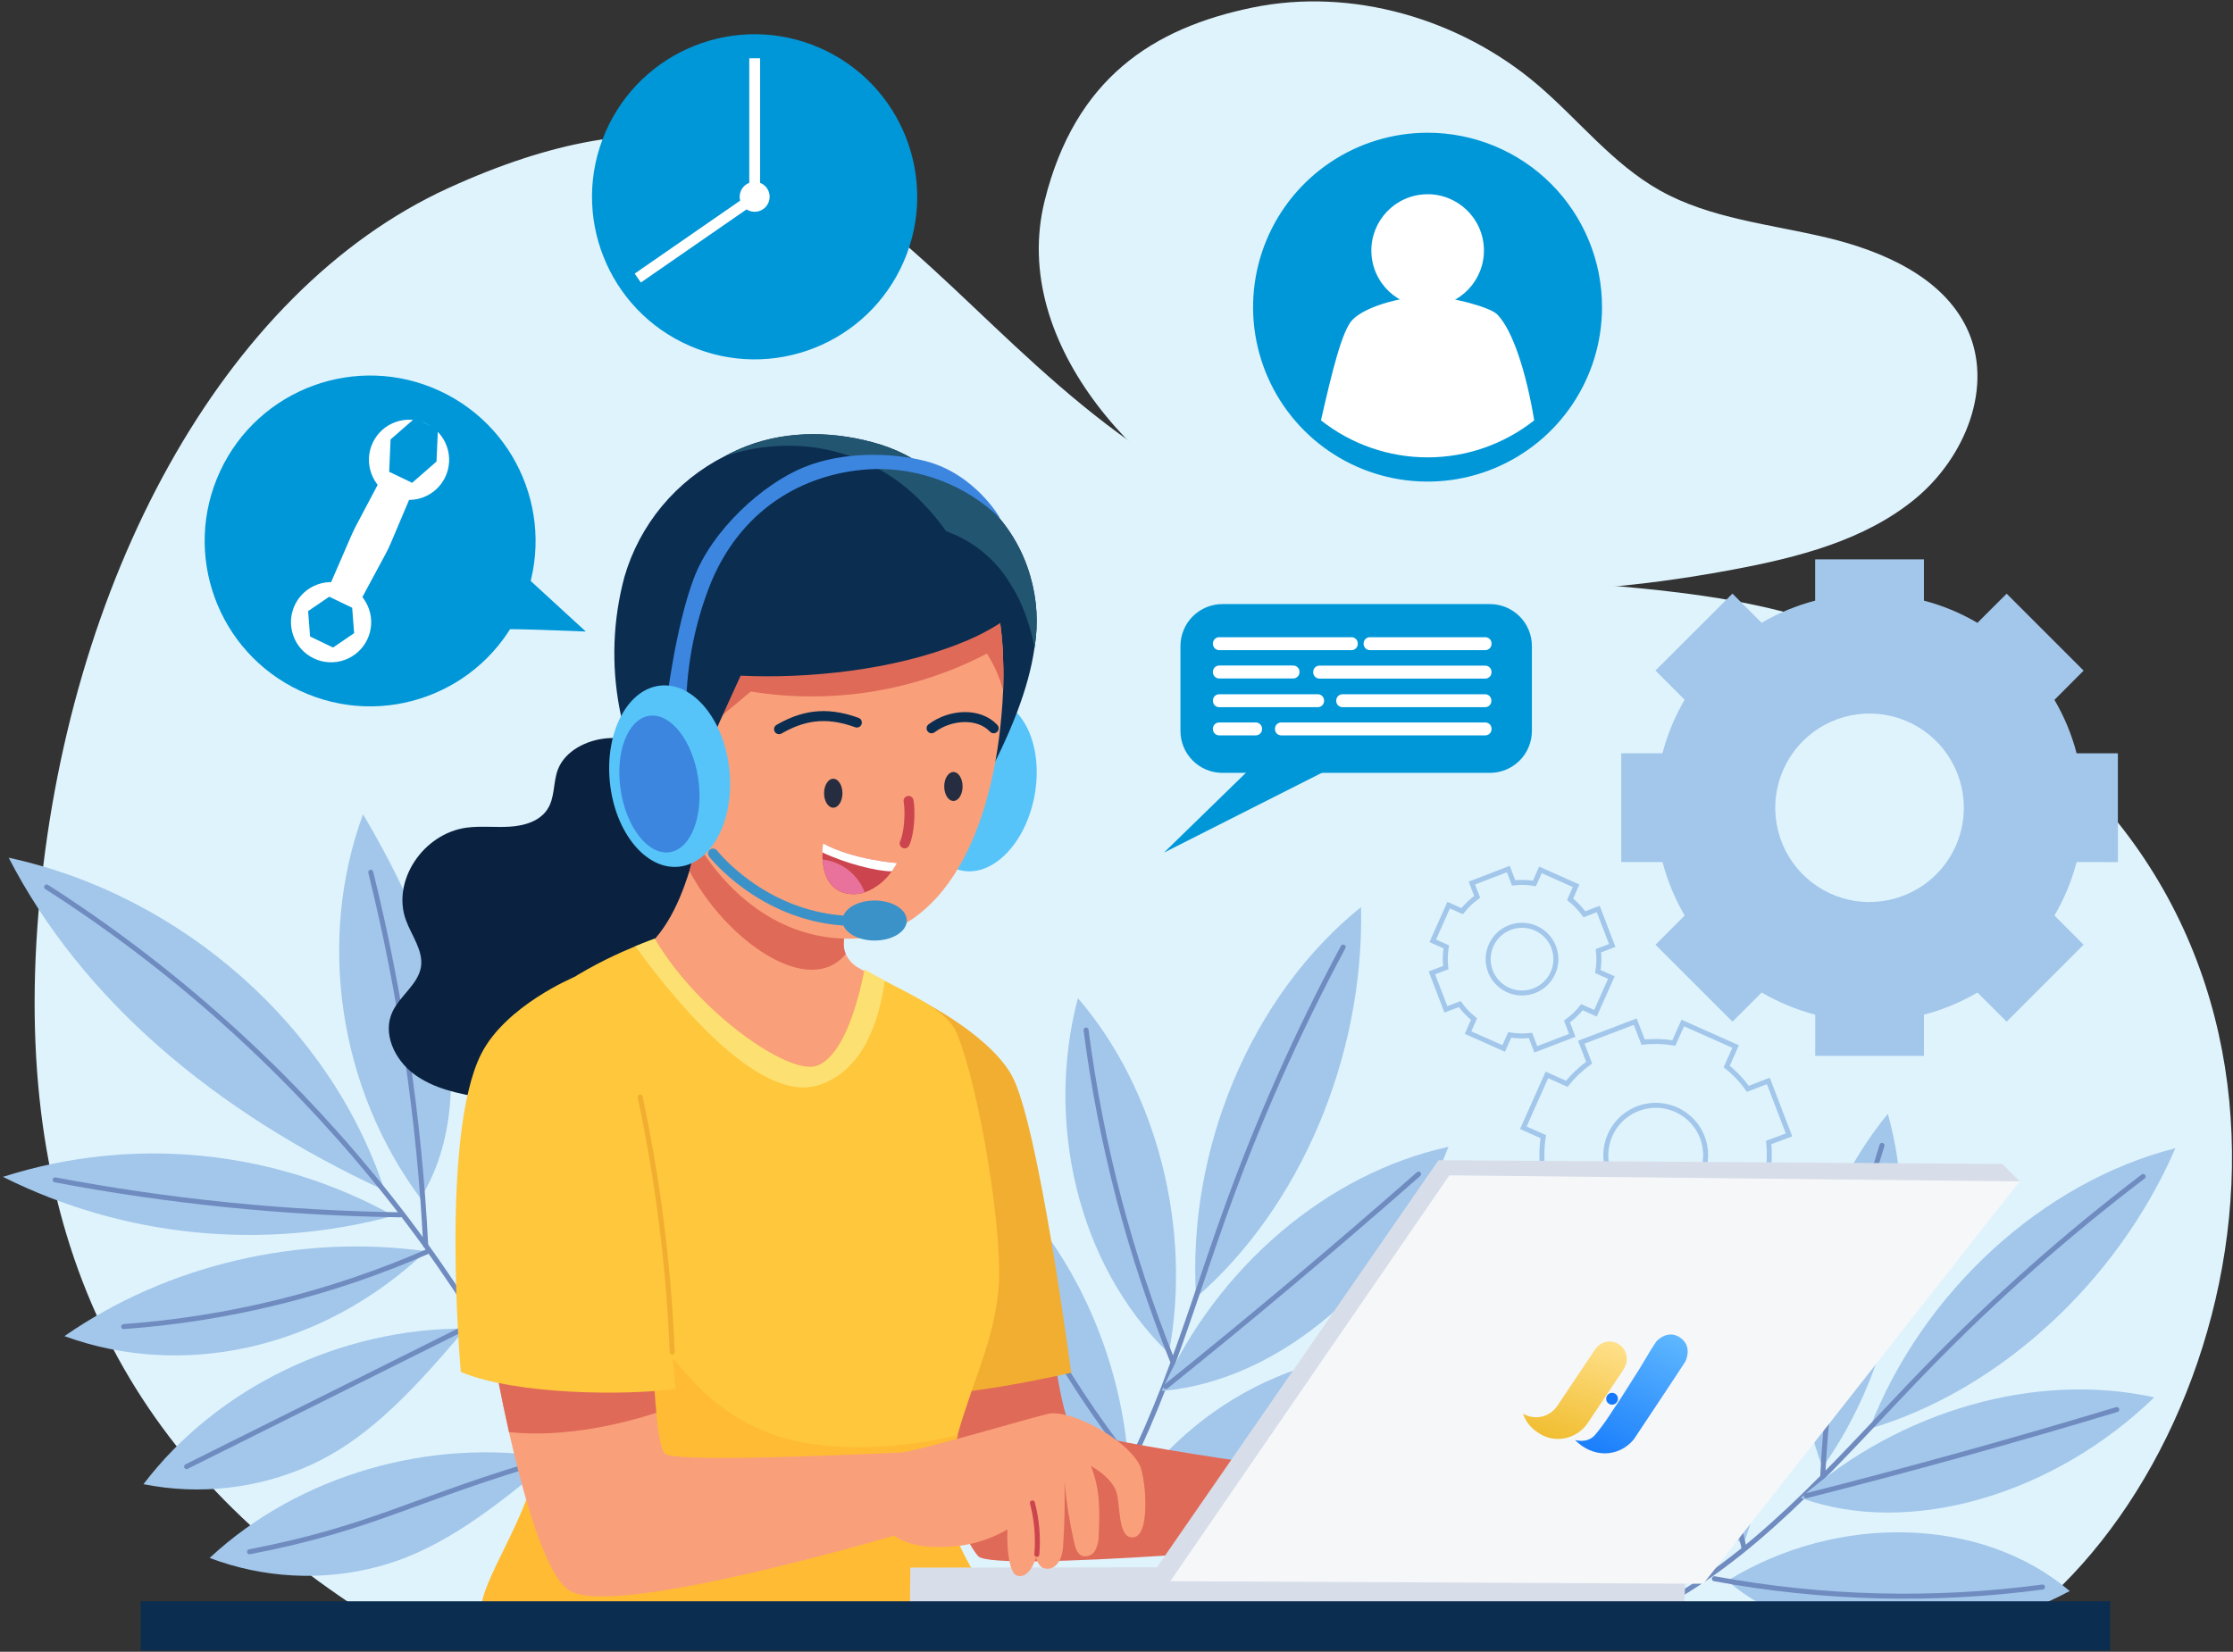 <svg width="569" height="421" viewBox="0 0 569 421" fill="none" xmlns="http://www.w3.org/2000/svg">
<rect x="0" y="0" width="569" height="421" fill="#333333" stroke="none"/>
<g clip-path="url(#clip0_2384_30036)">
<path d="M514.515 413.633C574.957 367.675 601.876 240.235 503.734 177.743C438.761 136.379 398.351 159.925 325.258 132.612C236.026 99.215 222.725 -1.688 114.186 47.962C56.747 74.256 16.821 148.368 9.808 232.598C2.935 315.085 32.17 371.684 91.913 410.413C232.207 416.383 372.782 415.275 514.515 413.633Z" fill="#DFF3FC"/>
<path d="M266.2 51.141C257.074 87.796 290.929 124.082 326.693 139.088C362.457 154.093 403.363 152.35 441.622 145.171C458.168 142.079 475.108 137.726 487.937 127.2C500.766 116.675 508.199 98.398 501.174 83.634C494.963 70.652 479.868 63.996 465.461 60.559C451.053 57.123 435.78 55.736 422.951 48.532C410.783 41.697 402.154 30.383 391.578 21.422C372.041 4.877 344.588 -3.307 319.171 1.924C293.755 7.155 273.964 19.984 266.2 51.141Z" fill="#DFF3FC"/>
<path d="M539.666 219.74V192.007H529.153C527.907 187.224 526.005 182.637 523.502 178.376L530.935 170.93L511.322 151.317L503.876 158.75C499.614 156.245 495.027 154.34 490.245 153.086V142.573H462.525V153.086C457.744 154.338 453.158 156.239 448.894 158.737L441.448 151.304L421.835 170.905L429.268 178.35C426.77 182.614 424.869 187.2 423.617 191.981H413.117V219.714H423.63C424.882 224.495 426.783 229.081 429.281 233.345L421.848 240.791L441.461 260.404L448.907 252.971C453.173 255.464 457.759 257.365 462.538 258.622V269.135H490.245V258.622C495.025 257.367 499.611 255.466 503.876 252.971L511.322 260.404L530.935 240.791L523.502 233.345C526.005 229.084 527.907 224.497 529.153 219.714L539.666 219.74ZM476.398 229.922C471.645 229.924 466.998 228.517 463.044 225.878C459.091 223.239 456.009 219.487 454.189 215.097C452.368 210.706 451.89 205.874 452.816 201.212C453.742 196.55 456.029 192.267 459.389 188.905C462.749 185.544 467.031 183.254 471.693 182.325C476.354 181.397 481.186 181.872 485.578 183.691C489.969 185.509 493.723 188.589 496.364 192.541C499.005 196.493 500.415 201.139 500.415 205.892C500.408 212.259 497.875 218.362 493.372 222.863C488.869 227.363 482.764 229.893 476.398 229.896V229.922Z" fill="#A2C7EB"/>
<path d="M455.869 289.267L450.6 275.509L445.382 277.52C443.856 275.382 442.039 273.467 439.985 271.831L442.264 266.74L428.798 260.745L426.52 265.836C423.933 265.407 421.299 265.334 418.692 265.62L416.682 260.401L402.936 265.632L404.934 270.851C402.801 272.377 400.89 274.193 399.258 276.247L394.167 273.969L388.172 287.434L393.263 289.713C392.838 292.3 392.77 294.934 393.059 297.54L387.841 299.551L393.123 313.297L398.329 311.298C399.859 313.429 401.674 315.339 403.725 316.975L401.46 322.066L414.912 328.06L417.191 322.969C419.783 323.394 422.42 323.463 425.031 323.173L427.029 328.391L440.787 323.109L438.776 317.904C440.911 316.374 442.825 314.558 444.466 312.507L449.557 314.773L455.551 301.32L450.46 299.042C450.889 296.451 450.962 293.813 450.677 291.202L455.869 289.267ZM426.431 306.347C424.083 307.239 421.524 307.416 419.076 306.856C416.628 306.296 414.4 305.024 412.673 303.201C410.946 301.378 409.797 299.085 409.37 296.61C408.944 294.135 409.259 291.589 410.277 289.293C411.294 286.997 412.968 285.053 415.088 283.706C417.207 282.36 419.678 281.67 422.189 281.724C424.699 281.779 427.138 282.575 429.197 284.012C431.257 285.449 432.845 287.464 433.762 289.802C434.368 291.366 434.66 293.034 434.619 294.711C434.579 296.388 434.207 298.041 433.526 299.574C432.845 301.106 431.867 302.49 430.65 303.643C429.432 304.797 427.998 305.699 426.431 306.296V306.347Z" stroke="#A2C7EB" stroke-width="1.273" stroke-miterlimit="10"/>
<path d="M410.818 240.976L407.254 231.685L403.729 233.034C402.695 231.601 401.471 230.316 400.089 229.216L401.616 225.767L392.529 221.719L390.989 225.168C389.239 224.873 387.457 224.826 385.694 225.028L384.345 221.503L375.054 225.067L376.403 228.592C374.97 229.626 373.686 230.85 372.585 232.232L369.136 230.705L365.088 239.792L368.538 241.332C368.242 243.082 368.195 244.864 368.398 246.627L364.872 247.976L368.436 257.267L371.961 255.918C372.995 257.351 374.219 258.635 375.601 259.736L374.074 263.185L383.161 267.233L384.701 263.783C386.451 264.079 388.233 264.126 389.996 263.923L391.345 267.449L400.636 263.885L399.287 260.36C400.72 259.326 402.005 258.102 403.105 256.72L406.554 258.247L410.602 249.16L407.153 247.62C407.448 245.87 407.495 244.088 407.293 242.325L410.818 240.976ZM390.925 252.52C389.332 253.131 387.593 253.257 385.928 252.88C384.264 252.503 382.748 251.641 381.574 250.403C380.399 249.165 379.618 247.607 379.328 245.925C379.039 244.243 379.256 242.513 379.95 240.954C380.644 239.395 381.785 238.076 383.228 237.166C384.671 236.255 386.352 235.793 388.059 235.837C389.765 235.882 391.419 236.431 392.813 237.416C394.207 238.401 395.277 239.777 395.889 241.37C396.295 242.428 396.489 243.556 396.459 244.689C396.43 245.822 396.177 246.938 395.716 247.973C395.255 249.009 394.595 249.943 393.773 250.723C392.951 251.503 391.983 252.114 390.925 252.52Z" stroke="#A2C7EB" stroke-width="1.273" stroke-miterlimit="10"/>
<path d="M407.579 78.29C407.579 86.958 405.009 95.43 400.193 102.637C395.378 109.844 388.533 115.46 380.525 118.776C372.517 122.093 363.706 122.96 355.205 121.268C346.704 119.576 338.896 115.401 332.769 109.272C326.641 103.142 322.468 95.333 320.779 86.832C319.089 78.33 319.959 69.519 323.278 61.512C326.596 53.505 332.215 46.662 339.423 41.849C346.631 37.035 355.104 34.467 363.772 34.47C369.527 34.463 375.228 35.592 380.547 37.792C385.866 39.992 390.698 43.22 394.768 47.29C398.837 51.361 402.064 56.194 404.262 61.514C406.46 66.834 407.588 72.534 407.579 78.29Z" fill="#0097D8" stroke="#0097D8" stroke-width="1.273" stroke-miterlimit="10"/>
<path d="M365.541 78.086C373.403 77.115 378.99 69.955 378.019 62.093C377.048 54.231 369.887 48.644 362.025 49.615C354.163 50.586 348.577 57.747 349.548 65.609C350.518 73.471 357.679 79.057 365.541 78.086Z" fill="white"/>
<path d="M390.937 107.141C383.199 113.25 373.628 116.572 363.77 116.572C353.912 116.572 344.341 113.25 336.603 107.141C339.403 94.809 341.987 84.168 344.66 81.47C348.478 77.652 358.52 75.476 363.751 75.476C368.982 75.476 379.533 78.161 381.48 80.108C385.451 84.067 388.938 94.999 390.937 107.141Z" fill="white"/>
<path d="M300.797 186.296V164.66C300.797 161.824 301.924 159.105 303.929 157.1C305.934 155.095 308.653 153.969 311.488 153.969H379.657C382.492 153.969 385.211 155.095 387.216 157.1C389.221 159.105 390.348 161.824 390.348 164.66V186.296C390.348 189.132 389.221 191.851 387.216 193.856C385.211 195.861 382.492 196.987 379.657 196.987H311.501C310.096 196.989 308.705 196.714 307.406 196.177C306.107 195.641 304.927 194.854 303.933 193.861C302.939 192.868 302.15 191.689 301.612 190.391C301.074 189.093 300.797 187.701 300.797 186.296Z" fill="#0097D8"/>
<path d="M329.591 185.171L296.601 217.308L350.069 190.275" fill="#0097D8"/>
<path d="M309.07 164.116V164.001C309.07 163.579 309.238 163.174 309.536 162.876C309.835 162.578 310.239 162.41 310.661 162.41H344.389C344.811 162.41 345.216 162.578 345.514 162.876C345.812 163.174 345.98 163.579 345.98 164.001V164.116C345.98 164.538 345.812 164.942 345.514 165.241C345.216 165.539 344.811 165.707 344.389 165.707H310.661C310.239 165.707 309.835 165.539 309.536 165.241C309.238 164.942 309.07 164.538 309.07 164.116Z" fill="white"/>
<path d="M347.471 164.116V164.001C347.471 163.579 347.639 163.174 347.937 162.876C348.236 162.578 348.64 162.41 349.062 162.41H378.475C378.897 162.41 379.302 162.578 379.6 162.876C379.899 163.174 380.066 163.579 380.066 164.001V164.116C380.066 164.538 379.899 164.942 379.6 165.241C379.302 165.539 378.897 165.707 378.475 165.707H349.062C348.64 165.707 348.236 165.539 347.937 165.241C347.639 164.942 347.471 164.538 347.471 164.116Z" fill="white"/>
<path d="M334.625 171.365V171.25C334.625 170.828 334.792 170.424 335.09 170.125C335.389 169.827 335.794 169.659 336.215 169.659H378.471C378.892 169.659 379.297 169.827 379.595 170.125C379.894 170.424 380.061 170.828 380.061 171.25V171.365C380.061 171.787 379.894 172.191 379.595 172.49C379.297 172.788 378.892 172.956 378.471 172.956H336.215C335.794 172.956 335.389 172.788 335.09 172.49C334.792 172.191 334.625 171.787 334.625 171.365Z" fill="white"/>
<path d="M309.071 171.36V171.245C309.067 171.034 309.106 170.825 309.184 170.629C309.263 170.433 309.379 170.254 309.527 170.104C309.675 169.953 309.852 169.834 310.047 169.752C310.241 169.671 310.45 169.629 310.661 169.629H329.536C329.958 169.629 330.363 169.797 330.661 170.095C330.96 170.393 331.127 170.798 331.127 171.22V171.334C331.127 171.756 330.96 172.161 330.661 172.459C330.363 172.758 329.958 172.925 329.536 172.925H310.661C310.244 172.925 309.843 172.761 309.545 172.468C309.248 172.176 309.077 171.777 309.071 171.36Z" fill="white"/>
<path d="M340.492 178.602V178.538C340.492 178.116 340.66 177.712 340.958 177.413C341.256 177.115 341.661 176.947 342.083 176.947H378.471C378.886 176.957 379.281 177.129 379.571 177.427C379.861 177.724 380.024 178.123 380.023 178.538V178.653C380.023 179.075 379.856 179.479 379.557 179.778C379.259 180.076 378.854 180.244 378.433 180.244H342.083C341.87 180.244 341.659 180.201 341.462 180.118C341.266 180.035 341.088 179.913 340.94 179.76C340.791 179.607 340.675 179.425 340.598 179.226C340.521 179.027 340.485 178.815 340.492 178.602Z" fill="white"/>
<path d="M309.071 178.602V178.538C309.071 178.116 309.239 177.712 309.537 177.413C309.835 177.115 310.24 176.947 310.662 176.947H335.799C336.221 176.947 336.625 177.115 336.924 177.413C337.222 177.712 337.39 178.116 337.39 178.538V178.653C337.39 179.075 337.222 179.479 336.924 179.778C336.625 180.076 336.221 180.244 335.799 180.244H310.662C310.449 180.244 310.238 180.201 310.041 180.118C309.845 180.035 309.667 179.913 309.519 179.76C309.37 179.607 309.254 179.425 309.177 179.226C309.1 179.027 309.064 178.815 309.071 178.602Z" fill="white"/>
<path d="M309.07 185.842V185.728C309.07 185.306 309.238 184.901 309.536 184.603C309.835 184.304 310.239 184.137 310.661 184.137H319.99C320.412 184.137 320.817 184.304 321.115 184.603C321.414 184.901 321.581 185.306 321.581 185.728V185.842C321.581 186.264 321.414 186.669 321.115 186.967C320.817 187.266 320.412 187.433 319.99 187.433H310.661C310.239 187.433 309.835 187.266 309.536 186.967C309.238 186.669 309.07 186.264 309.07 185.842Z" fill="white"/>
<path d="M324.88 185.842V185.728C324.88 185.306 325.048 184.901 325.346 184.603C325.644 184.304 326.049 184.137 326.471 184.137H378.475C378.897 184.137 379.302 184.304 379.6 184.603C379.899 184.901 380.066 185.306 380.066 185.728V185.842C380.066 186.264 379.899 186.669 379.6 186.967C379.302 187.266 378.897 187.433 378.475 187.433H326.471C326.049 187.433 325.644 187.266 325.346 186.967C325.048 186.669 324.88 186.264 324.88 185.842Z" fill="white"/>
<path d="M132.534 155.657C142.354 134.549 133.204 109.477 112.096 99.656C90.988 89.836 65.916 98.986 56.095 120.094C46.275 141.202 55.425 166.274 76.533 176.095C97.641 185.915 122.714 176.765 132.534 155.657Z" fill="#0097D8"/>
<path d="M87.751 168.227C93.077 166.357 95.878 160.524 94.008 155.198C92.137 149.873 86.304 147.072 80.978 148.942C75.653 150.812 72.852 156.645 74.722 161.971C76.592 167.297 82.426 170.098 87.751 168.227Z" fill="white"/>
<path d="M79.011 162.233L78.515 155.754L83.886 152.089L89.74 154.902L90.237 161.38L84.866 165.045L79.011 162.233Z" fill="#0097D8"/>
<path d="M107.667 126.821C112.982 124.921 115.75 119.072 113.85 113.757C111.95 108.442 106.102 105.674 100.786 107.574C95.471 109.473 92.703 115.322 94.603 120.637C96.503 125.952 102.352 128.721 107.667 126.821Z" fill="white"/>
<path d="M99.167 120.248L99.523 112.001L105.734 106.579L111.589 109.392L111.233 117.627L105.022 123.061L99.167 120.248Z" fill="#0097D8"/>
<path d="M91.44 153.847L83.626 150.105L89.404 136.779C89.773 135.926 90.168 135.099 90.6 134.234L97.384 121.404L105.199 125.146L99.624 138.319C99.191 139.337 98.72 140.33 98.198 141.297L91.44 153.847Z" fill="white"/>
<path d="M123.578 160.574C125.092 159.874 149.275 160.968 149.275 160.968L131.838 144.97L123.578 160.574Z" fill="#0097D8"/>
<path d="M230.31 66.606C239.393 45.607 229.732 21.22 208.733 12.137C187.733 3.054 163.346 12.714 154.263 33.714C145.18 54.714 154.84 79.101 175.84 88.184C196.84 97.267 221.227 87.606 230.31 66.606Z" fill="#0097D8"/>
<path d="M193.686 14.852H190.924V49.648H193.686V14.852Z" fill="white"/>
<path d="M161.73 69.735L163.301 72.006L192.3 51.934L190.728 49.663L161.73 69.735Z" fill="white"/>
<path d="M196.114 50.16C196.114 50.915 195.89 51.653 195.471 52.281C195.051 52.909 194.455 53.399 193.757 53.688C193.06 53.977 192.292 54.052 191.551 53.905C190.81 53.758 190.13 53.394 189.596 52.86C189.062 52.326 188.698 51.646 188.551 50.905C188.404 50.164 188.479 49.397 188.768 48.699C189.057 48.001 189.547 47.405 190.175 46.985C190.803 46.566 191.541 46.342 192.296 46.342C193.309 46.342 194.28 46.744 194.996 47.46C195.712 48.176 196.114 49.147 196.114 50.16Z" fill="white"/>
<path d="M304.785 330.701C302.392 292.824 318.938 253.637 346.811 231.198C347.676 269.266 331.271 307.792 304.785 330.701Z" fill="#A2C7EB"/>
<path d="M342.252 241.39C330.433 263.439 320.278 286.34 311.871 309.901C301.6 338.627 293.519 369.148 275.929 393.228" stroke="#6F8BBF" stroke-width="1.273" stroke-miterlimit="10" stroke-linecap="round"/>
<path d="M296.025 354.527C310.152 322.925 338.191 299.048 369.106 292.29C355.844 326.183 326.291 351.994 296.025 354.527Z" fill="#A2C7EB"/>
<path d="M361.472 299.25C340.353 317.832 318.882 335.888 297.059 353.418" stroke="#6F8BBF" stroke-width="1.273" stroke-miterlimit="10" stroke-linecap="round"/>
<path d="M287.633 382.056C306.507 353.865 341.33 339.152 370.145 347.195C348.953 375.03 314.055 389.82 287.633 382.056Z" fill="#A2C7EB"/>
<path d="M363.241 349.226C338.87 364.55 312.242 375.949 284.331 383.004" stroke="#6F8BBF" stroke-width="1.273" stroke-miterlimit="10" stroke-linecap="round"/>
<path d="M297.827 344.936C303.86 313.194 294.811 277.812 274.663 254.406C266.403 285.601 274.282 322.154 297.827 344.936Z" fill="#A2C7EB"/>
<path d="M276.745 262.539C280.472 291.43 287.858 319.729 298.725 346.757" stroke="#6F8BBF" stroke-width="1.273" stroke-miterlimit="10" stroke-linecap="round"/>
<path d="M287.47 371.995C284.924 339.362 268.175 308.715 243.713 291.812C245.1 308.853 249.608 325.493 257.013 340.902C265.4 358.262 277.721 369.297 287.47 371.995Z" fill="#A2C7EB"/>
<path d="M247.342 298.385C256.754 325.209 270.513 350.303 288.07 372.662" stroke="#6F8BBF" stroke-width="1.273" stroke-miterlimit="10" stroke-linecap="round"/>
<path d="M476.386 364.148C489.737 329.415 520.449 301.236 554.316 292.658C539.476 326.92 509.185 354.539 476.386 364.148Z" fill="#A2C7EB"/>
<path d="M546.108 299.866C526.616 314.691 508.255 330.947 491.176 348.498C470.328 369.905 450.665 393.782 425.248 408.062" stroke="#6F8BBF" stroke-width="1.273" stroke-miterlimit="10" stroke-linecap="round"/>
<path d="M458.836 381.775C484.291 359.387 518.846 349.562 548.934 356.155C523.428 380.909 486.671 391.893 458.836 381.775Z" fill="#A2C7EB"/>
<path d="M539.378 359.268C513.074 367.209 486.694 374.532 460.238 381.235" stroke="#6F8BBF" stroke-width="1.273" stroke-miterlimit="10" stroke-linecap="round"/>
<path d="M440.173 402.901C468.415 385.49 505.223 386.597 527.394 405.523C497.255 421.636 460.359 420.554 440.173 402.901Z" fill="#A2C7EB"/>
<path d="M520.461 404.507C492.65 408.212 464.429 407.494 436.842 402.382" stroke="#6F8BBF" stroke-width="1.273" stroke-miterlimit="10" stroke-linecap="round"/>
<path d="M464.411 373.995C482.752 348.184 489.255 312.967 481.046 283.897C460.95 308.36 452.931 344.086 464.411 373.995Z" fill="#A2C7EB"/>
<path d="M479.556 291.941C471.004 319.193 465.937 347.418 464.474 375.942" stroke="#6F8BBF" stroke-width="1.273" stroke-miterlimit="10" stroke-linecap="round"/>
<path d="M444.169 393.846C455.267 363.732 453.078 329.597 438.365 304.55C432.61 320.289 429.776 336.946 430.004 353.703C430.271 372.616 436.635 387.482 444.169 393.846Z" fill="#A2C7EB"/>
<path d="M438.853 311.908C436.185 339.603 438.064 367.548 444.415 394.637" stroke="#6F8BBF" stroke-width="1.273" stroke-miterlimit="10" stroke-linecap="round"/>
<path d="M97.996 303.426C84.378 261.795 46.4 228.181 2.21 218.61C20.792 254.629 54.481 283.291 97.996 303.426Z" fill="#A2C7EB"/>
<path d="M100.302 309.872C85.264 301.51 68.673 296.316 51.551 294.61C34.429 292.905 17.14 294.725 0.748 299.957C31.594 315.36 67.025 318.889 100.302 309.872Z" fill="#A2C7EB"/>
<path d="M108.553 318.915C76.327 314.447 42.586 322.389 16.419 340.551C46.087 351.382 81.685 344.382 108.553 318.915Z" fill="#A2C7EB"/>
<path d="M118.595 338.627C86.687 338.499 55.314 353.658 36.554 378.285C50.812 381.125 65.601 379.462 78.873 373.525C91.893 367.633 102.813 357.565 118.595 338.627Z" fill="#A2C7EB"/>
<path d="M141.097 371.63C109.622 366.234 76.111 375.983 53.418 397.085C67.024 402.238 81.893 403.047 95.978 399.402C109.826 395.787 122.311 387.68 141.097 371.63Z" fill="#A2C7EB"/>
<path d="M107.119 305.392C86.335 277.391 80.697 239.654 92.508 207.543C101.519 222.816 109.296 238.954 112.872 256.098C116.448 273.242 115.85 291.544 107.119 305.392Z" fill="#A2C7EB"/>
<path d="M119.814 332.413C117.469 317.478 118.666 302.201 123.309 287.814C127.951 273.426 135.909 260.331 146.541 249.583C149.023 280.358 139.605 311.718 119.814 332.413Z" fill="#A2C7EB"/>
<path d="M11.885 226.067C75.127 266.528 124.573 326.843 150.677 395.342" stroke="#6F8BBF" stroke-width="1.273" stroke-miterlimit="10" stroke-linecap="round"/>
<path d="M94.474 222.309C102.174 253.487 106.862 285.333 108.474 317.408" stroke="#6F8BBF" stroke-width="1.273" stroke-miterlimit="10" stroke-linecap="round"/>
<path d="M141.832 261.664C139.28 286.968 131.546 311.477 119.113 333.663" stroke="#6F8BBF" stroke-width="1.273" stroke-miterlimit="10" stroke-linecap="round"/>
<path d="M14.062 300.722C43.058 306.216 72.475 309.197 101.983 309.631" stroke="#6F8BBF" stroke-width="1.273" stroke-miterlimit="10" stroke-linecap="round"/>
<path d="M31.523 338.118C58.2 336.181 84.353 329.726 108.867 319.027" stroke="#6F8BBF" stroke-width="1.273" stroke-miterlimit="10" stroke-linecap="round"/>
<path d="M47.551 373.795L121.549 336.886" stroke="#6F8BBF" stroke-width="1.273" stroke-miterlimit="10" stroke-linecap="round"/>
<path d="M63.58 395.517C95.793 389.306 105.351 381.886 141.103 371.628" stroke="#6F8BBF" stroke-width="1.273" stroke-miterlimit="10" stroke-linecap="round"/>
<path d="M267.463 336.527C267.463 336.527 270.251 362.071 273.369 364.12C278.944 367.799 343.472 376.301 343.472 376.301L341.359 393.088C341.359 393.088 252.98 401.03 249.225 396.614C242.709 388.977 231.254 351.991 231.254 351.991L267.463 336.527Z" fill="#E06A58"/>
<path d="M224.85 270.761L231.991 253.63C231.991 253.63 251.362 262.73 257.751 273.994C264.586 286.008 272.947 349.887 272.947 349.887C272.947 349.887 238.749 357.766 232.461 354.418C226.174 351.071 224.85 270.761 224.85 270.761Z" fill="#F2AE30"/>
<path d="M170.47 191.187C165.469 189.354 160.174 187.75 154.816 188.158C149.457 188.565 143.985 191.403 142.165 196.112C140.892 199.447 141.465 203.38 139.415 206.383C137.366 209.387 133.561 210.456 129.921 210.698C126.281 210.94 122.59 210.469 118.962 210.94C107.762 212.429 99.769 224.596 103.448 234.562C104.911 238.533 107.915 242.326 107.266 246.462C106.54 250.891 101.895 253.806 99.986 257.917C97.44 263.389 100.482 270.02 105.484 273.75C110.486 277.479 116.939 278.841 123.303 279.821C131.995 281.093 140.968 281.73 149.559 279.897C158.15 278.064 166.359 273.533 170.801 266.457C172.774 263.326 173.97 259.788 176.261 256.848C180.996 250.777 189.383 248.422 195.989 244.12C203.205 239.398 208.5 230.209 204.249 223.018C200.151 216.107 189.485 214.567 185.158 207.745C183.389 204.932 182.969 201.585 181.823 198.518C180.678 195.45 177.865 193.898 170.47 191.187Z" fill="#0A2240"/>
<path d="M199.612 275.967C200.885 277.418 202.361 279.009 204.423 279.149C206.485 279.289 208.419 277.761 209.819 276.272C216.875 268.843 221.704 259.583 223.756 249.545C221.961 248.526 220.23 247.546 218.665 246.63C217.271 245.826 216.163 244.607 215.496 243.143C215.066 242.105 214.904 240.976 215.025 239.859C215.672 231.454 217.449 223.175 220.307 215.244C204.385 211.629 189.29 207.366 180.635 200.175C179.579 204.629 178.332 213.348 175.672 221.99C172.833 231.141 168.404 240.19 160.895 244.084C175.412 252.588 188.482 263.35 199.612 275.967Z" fill="#F9A07B"/>
<path d="M215.024 239.878C214.903 240.994 215.065 242.124 215.495 243.161C206.051 254.616 184.949 239.649 175.671 221.97C178.331 213.328 179.578 204.61 180.635 200.155C189.277 207.384 204.346 211.674 220.306 215.263C217.447 223.193 215.67 231.473 215.024 239.878Z" fill="#E06A58"/>
<path d="M241.297 378.36C239.209 392.182 254.126 407.06 254.495 414.442C222.816 414.442 156.494 416.377 122.664 411.782C121.124 403.255 137.81 384.074 137.81 365.136C137.81 362.591 137.708 359.88 137.504 356.927C136.97 348.476 135.722 338.421 134.335 328.112C130.517 300.455 125.553 270.838 129.244 264.742C136.499 252.791 153.426 244.671 161.877 241.184C164.766 239.987 166.65 239.338 166.79 239.262C177.341 257.258 198.812 272.608 206.92 271.92C209.173 271.742 215.829 269.375 220.271 247.178C221.989 248.158 223.707 249.062 225.362 249.94C233.749 254.306 241.615 257.907 243.88 263.52C249.862 278.297 255.729 315.55 254.431 328.799C253.133 342.048 247.749 352.37 243.982 365.785C243.104 368.929 242.302 372.263 241.653 375.853C241.577 376.642 241.449 377.482 241.297 378.36Z" fill="#FFC73C"/>
<path d="M254.525 414.427C222.846 414.427 156.523 416.362 122.694 411.767C121.154 403.24 137.84 384.06 137.84 365.121C137.84 362.576 137.738 359.865 137.534 356.912C137 348.461 135.752 338.406 134.365 328.097C140.36 334.461 149.103 307.733 152.972 315.522C173.909 357.777 190.417 368.888 219.155 368.888C227.571 368.806 235.949 367.76 244.126 365.77C243.248 368.914 242.446 372.248 241.797 375.838C241.645 376.686 241.505 377.535 241.377 378.383C239.239 392.154 254.156 407.033 254.525 414.427Z" fill="#FFBB33"/>
<path d="M225.455 249.93C224.093 259.819 220.058 273.145 208.324 276.658C192.465 281.405 169.518 251.776 161.919 241.174C164.808 239.977 166.692 239.328 166.832 239.252C177.383 257.249 198.854 272.598 206.962 271.911C209.214 271.732 215.871 269.365 220.313 247.168C222.031 248.136 223.749 249.039 225.455 249.93Z" fill="#FCE172"/>
<path d="M231.965 399.552L231.851 410.587L429.126 411.771L429.533 399.26L231.965 399.552Z" fill="#D8DEE9"/>
<path d="M514.636 301.119L510.245 296.665L366.552 295.71L294.464 399.973L298.231 403.002L514.636 301.119Z" fill="#D8DEE9"/>
<path d="M369.318 299.568L298.222 403.004L434.024 403.666L514.627 301.121L369.318 299.568Z" fill="#F6F7F9"/>
<path d="M263.605 202.839C265.845 190.822 261.236 179.883 253.31 178.405C245.384 176.928 237.143 185.471 234.903 197.488C232.662 209.505 237.272 220.444 245.197 221.921C253.123 223.399 261.365 214.855 263.605 202.839Z" fill="#56C4F9"/>
<path d="M263.604 165.099C262.127 175.561 257.457 187.092 250.647 199.832C248.255 189.396 246.727 176.681 244.615 163.966C242.502 151.252 239.727 138.511 234.98 128.075C233.948 125.827 232.784 123.643 231.493 121.533C234.307 121.272 237.145 121.526 239.867 122.284C244.124 123.436 248.049 125.577 251.322 128.533C256.614 133.478 260.471 139.763 262.484 146.721C264.248 152.682 264.631 158.967 263.604 165.099Z" fill="#0B2D50"/>
<path d="M255.612 175.92C255.535 177.982 255.395 180.082 255.204 182.169C252.302 216.024 238.086 239.252 216.335 239.252C185.623 239.252 165.718 204.811 165.718 171.071C165.718 137.789 186.082 113.696 209.971 116.483C223.729 118.061 233.784 122.63 240.924 129.325C245.585 133.776 249.163 139.236 251.386 145.285C254.072 152.656 255.497 160.427 255.599 168.271C255.599 168.271 255.599 168.271 255.599 168.347C255.726 170.816 255.701 173.336 255.612 175.92Z" fill="#F9A07B"/>
<path d="M255.617 175.922C254.716 172.622 253.321 169.477 251.481 166.593C232.993 176.216 211.89 179.605 191.318 176.253L179.787 185.888C179.864 170.487 180.08 160.064 186.151 152.605C191.789 145.605 201.195 142.971 210.104 141.825C220.141 140.508 230.312 140.572 240.332 142.016C244.221 142.393 248.001 143.512 251.468 145.313C254.14 152.707 255.543 160.5 255.617 168.362C255.617 168.362 255.617 168.362 255.617 168.438C255.732 170.818 255.707 173.338 255.617 175.922Z" fill="#E06A58"/>
<path d="M260.049 155.069C255.408 158.833 250.202 161.84 244.623 163.979C227.747 170.788 205.817 173.041 188.724 172.213C180.324 190.668 176.926 197.286 174.724 213.387C166.515 205.75 159.833 191.584 157.848 180.499C155.747 169.379 156.182 157.929 159.12 147C161.042 140.397 164.303 134.26 168.7 128.972C173.097 123.684 178.536 119.358 184.677 116.264C186.454 115.3 188.291 114.45 190.175 113.718C201.006 109.531 213.212 109.9 224.323 113.311C230.075 115.125 235.353 118.194 239.774 122.296C248.442 130.124 253.774 140.726 257.262 148.668C258.445 151.099 259.324 153.3 260.049 155.069Z" fill="#0B2D50"/>
<path d="M263.61 165.099C262.928 161.412 261.849 157.81 260.39 154.357C259.547 152.376 258.534 150.472 257.361 148.668C253.634 142.508 247.892 137.827 241.108 135.418C239.269 132.82 237.226 130.373 234.999 128.1C227.958 120.755 218.729 115.888 208.691 114.227C200.676 112.956 192.473 113.654 184.789 116.264C186.566 115.3 188.403 114.45 190.287 113.718C201.118 109.531 213.324 109.9 224.435 113.311C230.187 115.125 235.464 118.194 239.886 122.296C244.143 123.448 248.068 125.589 251.341 128.546C256.631 133.487 260.488 139.767 262.503 146.72C264.256 152.684 264.635 158.968 263.61 165.099Z" fill="#225570"/>
<path d="M198.511 185.854C204.187 182.609 210.08 181.145 218.34 184.162" stroke="#0B2D50" stroke-width="2.545" stroke-miterlimit="10" stroke-linecap="round"/>
<path d="M237.379 185.625C242.241 181.998 249.445 181.629 253.199 185.625" stroke="#0B2D50" stroke-width="2.545" stroke-miterlimit="10" stroke-linecap="round"/>
<path d="M231.511 204.133C232.007 206.678 231.74 212.393 230.518 214.951" stroke="#CC454E" stroke-width="2.545" stroke-miterlimit="10" stroke-linecap="round"/>
<path d="M212.327 205.866C213.62 205.866 214.669 204.214 214.669 202.175C214.669 200.137 213.62 198.484 212.327 198.484C211.034 198.484 209.985 200.137 209.985 202.175C209.985 204.214 211.034 205.866 212.327 205.866Z" fill="#262D40"/>
<path d="M242.943 204.147C244.236 204.147 245.284 202.494 245.284 200.456C245.284 198.417 244.236 196.765 242.943 196.765C241.649 196.765 240.601 198.417 240.601 200.456C240.601 202.494 241.649 204.147 242.943 204.147Z" fill="#262D40"/>
<path d="M228.564 219.985C228.168 220.715 227.722 221.417 227.228 222.085C225.533 224.548 223.12 226.428 220.317 227.469C218.884 227.936 217.357 228.037 215.875 227.762C211.09 226.909 209.83 222.493 209.601 219.094C209.57 218.484 209.57 217.872 209.601 217.262C209.609 216.495 209.669 215.73 209.779 214.971C217.39 219.171 228.564 219.985 228.564 219.985Z" fill="#CC454E"/>
<path d="M228.572 219.985C228.176 220.715 227.729 221.417 227.236 222.085C223.341 222.085 215.374 220.036 209.558 217.262C209.566 216.495 209.626 215.73 209.736 214.971C217.398 219.171 228.572 219.985 228.572 219.985Z" fill="white"/>
<path d="M220.344 227.452C218.911 227.919 217.384 228.019 215.902 227.745C211.116 226.892 209.856 222.475 209.627 219.077C212.011 219.351 214.274 220.278 216.164 221.756C218.055 223.233 219.502 225.205 220.344 227.452Z" fill="#E8729B"/>
<path d="M174.843 180.019C174.995 169.17 177.153 158.443 181.207 148.379C189.492 128.588 206.382 120.124 222.762 119.551C228.677 119.411 234.561 120.449 240.071 122.603C245.582 124.757 250.609 127.986 254.861 132.101C254.861 132.101 248.497 120.76 235.769 117.502C227.446 115.364 214.884 114.957 204.804 119.119C194.418 123.331 181.474 135.028 176.803 147.386C172.132 159.745 169.854 178.988 169.854 178.988L174.843 180.019Z" fill="#3D86E0"/>
<path d="M172.967 220.909C181.38 220.06 187.156 209.036 185.869 196.287C184.581 183.539 176.717 173.893 168.303 174.743C159.89 175.592 154.114 186.616 155.401 199.365C156.689 212.113 164.553 221.759 172.967 220.909Z" fill="#56C4F9"/>
<path d="M170.642 217.215C176.099 216.394 179.352 207.947 177.909 198.348C176.466 188.749 170.872 181.632 165.416 182.452C159.959 183.272 156.706 191.719 158.149 201.319C159.592 210.918 165.185 218.035 170.642 217.215Z" fill="#3D86E0"/>
<path d="M222.865 239.725C227.392 239.725 231.061 237.44 231.061 234.621C231.061 231.803 227.392 229.518 222.865 229.518C218.338 229.518 214.668 231.803 214.668 234.621C214.668 237.44 218.338 239.725 222.865 239.725Z" fill="#3A92C9"/>
<path d="M181.697 217.546C181.697 217.546 193.737 233.022 214.673 234.613" stroke="#3A92C9" stroke-width="2.545" stroke-miterlimit="10" stroke-linecap="round"/>
<path d="M231.856 370.09L231.067 390.454C231.067 390.454 157.464 412.51 145.309 405.536C139.378 402.125 133.854 383.365 129.705 365.05C125.378 345.806 122.603 327.071 122.603 327.071L165.749 318.62C165.749 318.62 165.749 344.928 167.239 360.137C167.76 365.801 168.511 369.924 169.517 370.599C173.322 373.094 231.856 370.09 231.856 370.09Z" fill="#F9A07B"/>
<path d="M167.239 360.094C159.398 362.639 144.329 366.572 129.705 365.02C125.378 345.776 122.603 327.041 122.603 327.041L165.749 318.59C165.749 318.59 165.775 344.885 167.239 360.094Z" fill="#E06A58"/>
<path d="M229.751 370.292C240.697 367.95 259.228 362.324 266.915 360.39C272.376 359.015 286.592 366.372 290.347 373.308C291.988 376.337 293.541 393.494 287.801 391.725C284.95 390.834 285.421 383.477 284.53 380.474C283.805 378.03 281.488 375.663 277.963 373.626C280.317 379.494 280.228 384.61 279.974 390.948C280.024 392.351 279.745 393.746 279.159 395.021C278.859 395.641 278.35 396.135 277.722 396.417C277.093 396.699 276.385 396.75 275.723 396.561C274.45 396.027 273.979 394.41 273.686 392.997C272.537 387.966 271.725 382.864 271.255 377.724C271.357 383.159 271.255 388.606 270.899 394.028C270.645 398.177 268.583 400.392 266.05 399.73C264.917 399.412 264.459 398.368 263.975 396.994C263.212 399.654 261.303 402.594 258.884 401.474C257.383 400.799 256.453 395.377 256.721 389.803C251.791 392.686 246.191 394.227 240.481 394.27C234.957 394.525 229.306 393.494 225.984 389.739C226.577 383.146 227.84 376.63 229.751 370.292Z" fill="#F9A07B"/>
<path d="M264.205 396.184C264.576 391.778 264.193 387.34 263.073 383.062" stroke="#CC454E" stroke-width="1.273" stroke-miterlimit="10" stroke-linecap="round"/>
<path d="M160.897 275.914C157.766 267.093 146.298 249.046 146.298 249.046C146.298 249.046 128.798 256.326 122.587 268.684C112.074 289.608 117.42 349.682 117.42 349.682C131.585 355.613 160.018 355.702 172.148 353.996C172.122 353.996 167.171 293.541 160.897 275.914Z" fill="#FFC73C"/>
<path d="M163.122 279.612C167.67 301.019 170.403 322.771 171.293 344.637" stroke="#F2AE30" stroke-width="1.273" stroke-miterlimit="10" stroke-linecap="round"/>
<path d="M537.695 408.129H35.878V420.716H537.695V408.129Z" fill="#0B2D50"/>
<ellipse cx="410.779" cy="356.512" rx="1.493" ry="1.513" transform="rotate(17.28 410.779 356.512)" fill="#1479FB"/>
<path d="M414.406 347.519C414.146 348.23 413.802 348.907 413.381 349.534L404.607 362.65C404.598 362.663 404.589 362.677 404.579 362.691C403.233 364.682 401.186 366.07 398.872 366.562C396.557 367.054 394.157 366.61 392.181 365.325L391.99 365.198L391.511 364.859C389.904 363.759 388.697 362.153 388.069 360.283C389.491 361.159 391.196 361.44 392.831 361.068C394.466 360.697 395.907 359.701 396.856 358.287L396.858 358.279L406.464 343.923C407.056 343.043 407.93 342.399 408.934 342.104C409.938 341.809 411.007 341.883 411.954 342.311C412.901 342.739 413.665 343.496 414.113 344.447C414.561 345.399 414.664 346.485 414.404 347.516L414.406 347.519Z" fill="url(#paint0_linear_2384_30036)"/>
<path d="M401.333 367.025C401.333 367.025 404.267 367.954 406.21 365.974C407.684 364.391 409.979 361.086 411.161 359.155C412.438 357.361 414.412 354.174 414.412 354.174L417.749 348.918L420.744 343.923L422.056 341.917C422.056 341.917 424.807 338.755 428.017 340.85C431.227 342.945 429.754 346.471 429.417 347.082C429.079 347.693 416.27 366.934 416.27 366.934C412.393 371.504 405.867 371.649 401.333 367.025Z" fill="url(#paint1_linear_2384_30036)"/>
</g>
<defs>
<linearGradient id="paint0_linear_2384_30036" x1="405.48" y1="340.263" x2="397.099" y2="367.204" gradientUnits="userSpaceOnUse">
<stop stop-color="#FFE08B"/>
<stop offset="1" stop-color="#F1BE31"/>
</linearGradient>
<linearGradient id="paint1_linear_2384_30036" x1="426.269" y1="340.116" x2="409.542" y2="375.46" gradientUnits="userSpaceOnUse">
<stop stop-color="#5EB7FF"/>
<stop offset="1" stop-color="#1479FB"/>
</linearGradient>
<clipPath id="clip0_2384_30036">
<rect width="568" height="420.362" fill="white" transform="translate(0.75 0.359)"/>
</clipPath>
</defs>
</svg>
